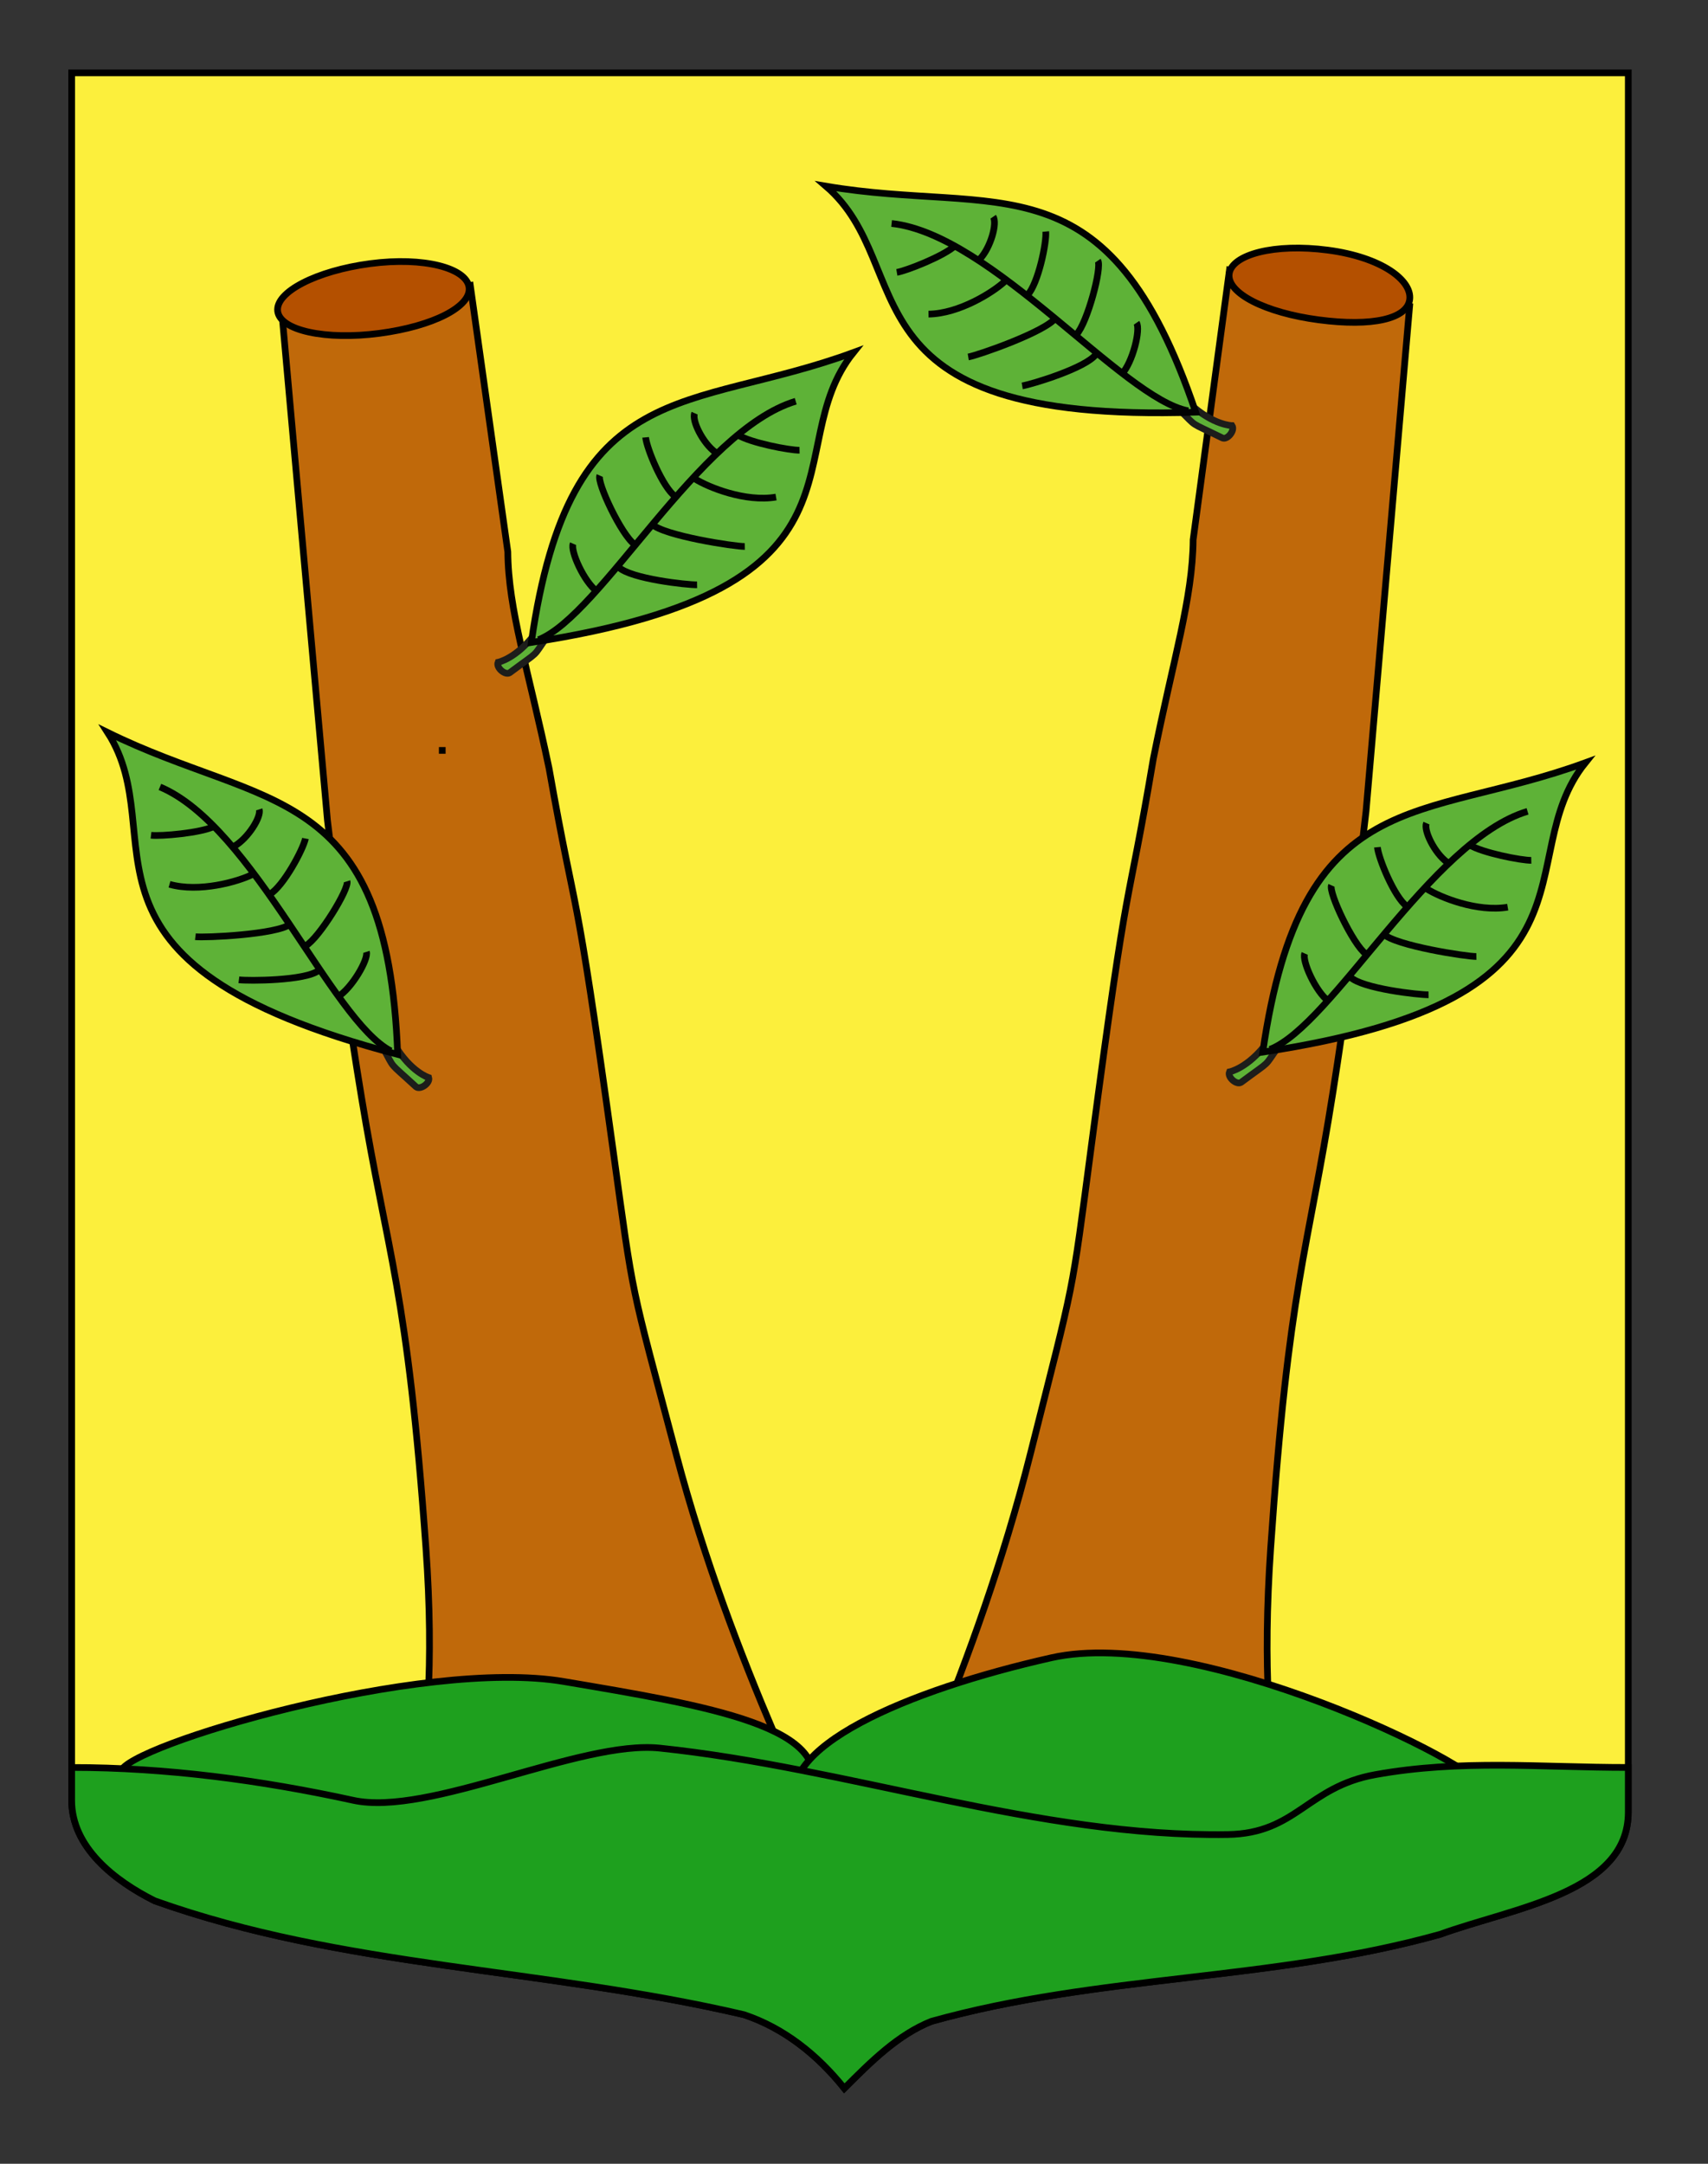 <?xml version="1.0" encoding="utf-8"?>
<!-- Generator: Adobe Illustrator 15.1.0, SVG Export Plug-In . SVG Version: 6.00 Build 0)  -->
<!DOCTYPE svg PUBLIC "-//W3C//DTD SVG 1.1//EN" "http://www.w3.org/Graphics/SVG/1.1/DTD/svg11.dtd">
<svg version="1.1" id="Calque_2" xmlns="http://www.w3.org/2000/svg" xmlns:xlink="http://www.w3.org/1999/xlink" x="0px" y="0px"
	 width="255.118px" height="323.148px" viewBox="0 0 255.118 323.148" enable-background="new 0 0 255.118 323.148"
	 xml:space="preserve">
<rect x="0" y="0" width="255.118" height="323.148" fill="#333333" stroke="none"/>
<path id="Fond_x5F_de_x5F_l_x5F_ecu_1_" fill="#FCEF3C" stroke="#000000" d="M10.707,10.88c78,0,154.504,0,232.504,0
	c0,135.583,0,149.083,0,259.75c0,12.043-17.1,14.25-28.101,18.25c-25,7-51,6-76,13c-5,2-9,6-12.999,10c-4-5-9-9-15-11
	c-30-7-60-7-88-17c-6-3-12.406-8-12.406-15C10.707,245.339,10.707,147.255,10.707,10.88z"/>
<path id="path1910_3_" fill="#B45000" fill-opacity="0.833" stroke="#000000" d="M70.249,42.637l-28.027,5.396l6.69,74.48
	c2.683,21.53,1.176,17.586,5.08,41.336c3.905,23.745,6.858,28.551,9.622,67.293c1.281,17.91,0.059,29.28-1.417,37.812l53.358-10.274
	c-4.665-10.97-10.314-25.458-14.551-41.481c-7.008-26.51-6.239-22.354-9.443-45.525c-5.911-42.74-5.246-32.642-9.555-56.951
	c-3.089-14.773-6.09-23.616-6.155-32.309L70.249,42.637z"/>
<path id="path1910_1_" fill="#B45000" fill-opacity="0.833" stroke="#000000" d="M178.215,80.612
	c-0.07,8.799-2.963,17.755-5.947,32.715c-4.163,24.614-3.514,14.392-9.236,57.666c-3.103,23.46-2.359,19.252-9.117,46.097
	c-4.09,16.231-9.529,30.902-14.021,42.018l51.225,10.298c-1.408-8.632-2.568-20.14-1.318-38.27
	c2.699-39.222,5.537-44.092,9.313-68.135c3.776-24.046,2.325-20.05,4.927-41.848l6.506-75.405l-26.906-5.41L178.215,80.612z"/>
<g id="Terrasse_1_">
	<path fill="#1EA01E" stroke="#000000" d="M120.844,268.232c-1.547,3.434-20.231,16.863-41.467,13.264s-61.959-13.137-61.317-16.921
		c0.641-3.783,44.892-17.05,66.128-13.45C105.423,254.723,125.495,257.908,120.844,268.232z"/>
	<path fill="#1EA01E" stroke="#000000" d="M119.061,270.407c1.349,3.1,27.332,14.751,48.775,9.927
		c21.442-4.822,54.146-9.771,53.723-13.26c-0.424-3.488-43.057-24.324-64.5-19.5S115.003,261.088,119.061,270.407z"/>
	<path id="Terrasse" fill="#1EA01E" stroke="#000000" d="M10.707,263.963c14.114,0,28.338,1.905,42.049,4.904
		c11.364,2.486,33.899-9.036,45.803-7.793c28.131,2.938,56.663,13.348,84.837,12.904c10.263-0.161,11.837-7.11,22.026-8.944
		c12.855-2.313,24.656-1.071,37.789-1.071v6.667c0,12.043-17.1,14.25-28.101,18.25c-25,7-51,6-76,13c-5,2-9,6-12.999,10
		c-4-5-9-9-15-11c-30-7-60-7-88-17c-6-3-12.406-8-12.406-15L10.707,263.963L10.707,263.963z"/>
</g>
<g id="Feuille">
	<path fill="#5EB237" stroke="#1D1D1B" d="M189.239,155.738c-2.861,3.817-5.6,4.344-5.6,4.344c-0.331,0.798,1.041,1.98,1.723,1.573
		c4.748-3.525,3.271-2.076,5.596-5.353L189.239,155.738z"/>
	<g>
		<path fill="#5EB237" d="M236.803,113.908c-24.621,9.017-42.347,2.86-48.189,43.221
			C241.991,149.062,225.118,128.407,236.803,113.908z"/>
		<path fill="none" stroke="#010202" d="M236.803,113.908c-24.621,9.017-42.347,2.86-48.189,43.221
			C241.991,149.062,225.118,128.407,236.803,113.908z"/>
		<path fill="none" stroke="#010202" d="M189.679,156.724c9.312-3.607,24.054-31.243,38.486-35.553"/>
		<path fill="none" stroke="#010202" d="M219.41,126.136c1.96,1.243,7.881,2.378,9.312,2.352"/>
		<path fill="none" stroke="#010202" d="M213.12,132.753c1.961,1.247,7.529,3.506,12.084,2.729"/>
		<path fill="none" stroke="#010202" d="M206.632,139.482c1.803,1.752,12.46,3.393,13.893,3.366"/>
		<path fill="none" stroke="#010202" d="M201.668,145.904c1.805,1.753,10.282,2.682,11.714,2.659"/>
		<path fill="none" stroke="#010202" d="M216.182,128.798c-1.93-1.404-3.58-4.816-3.117-5.867"/>
		<path fill="none" stroke="#010202" d="M210.172,135.394c-1.928-1.405-4.293-7.279-4.432-8.868"/>
		<path fill="none" stroke="#010202" d="M204.028,142.485c-1.929-1.405-5.614-9.215-5.152-10.265"/>
		<path fill="none" stroke="#010202" d="M198.447,149.533c-1.929-1.405-4.026-6.091-3.562-7.14"/>
	</g>
</g>
<g id="Feuille_2_">
	<path fill="#5EB237" stroke="#1D1D1B" d="M79.988,94.555c-2.855,3.821-5.596,4.353-5.596,4.353
		c-0.326,0.799,1.048,1.979,1.731,1.569c4.739-3.531,3.264-2.079,5.583-5.36L79.988,94.555z"/>
	<g>
		<path fill="#5EB237" d="M127.479,52.643c-24.607,9.061-42.344,2.934-48.117,43.304C132.726,87.789,115.817,67.163,127.479,52.643z
			"/>
		<path fill="none" stroke="#010202" d="M127.479,52.643c-24.607,9.061-42.344,2.934-48.117,43.304
			C132.726,87.789,115.817,67.163,127.479,52.643z"/>
		<path fill="none" stroke="#010202" d="M80.429,95.543c9.308-3.625,24.001-31.285,38.425-35.62"/>
		<path fill="none" stroke="#010202" d="M110.106,64.903c1.964,1.24,7.886,2.362,9.318,2.336"/>
		<path fill="none" stroke="#010202" d="M103.828,71.529c1.963,1.242,7.538,3.492,12.087,2.708"/>
		<path fill="none" stroke="#010202" d="M97.355,78.27c1.805,1.75,12.465,3.37,13.896,3.342"/>
		<path fill="none" stroke="#010202" d="M92.399,84.702c1.807,1.749,10.288,2.664,11.721,2.637"/>
		<path fill="none" stroke="#010202" d="M106.884,67.568c-1.933-1.399-3.59-4.81-3.128-5.861"/>
		<path fill="none" stroke="#010202" d="M100.886,74.175c-1.931-1.399-4.307-7.271-4.449-8.857"/>
		<path fill="none" stroke="#010202" d="M94.753,81.277c-1.93-1.402-5.629-9.205-5.167-10.257"/>
		<path fill="none" stroke="#010202" d="M89.184,88.335c-1.931-1.401-4.038-6.082-3.574-7.133"/>
	</g>
</g>
<g id="Feuille_1_">
	<path fill="#5EB237" stroke="#1D1D1B" d="M58.928,156.025c2.439,4.099,5.109,4.912,5.109,4.912
		c0.242,0.829-1.248,1.859-1.885,1.381c-4.345-4.007-3.03-2.408-4.993-5.915L58.928,156.025z"/>
	<g>
		<path fill="#5EB237" d="M16.069,109.385c23.525,11.579,41.805,7.336,43.333,48.088C7.183,143.791,26.151,125.044,16.069,109.385z"
			/>
		<path fill="none" stroke="#010202" d="M16.069,109.385c23.525,11.579,41.805,7.336,43.333,48.088
			C7.183,143.791,26.151,125.044,16.069,109.385z"/>
		<path fill="none" stroke="#010202" d="M58.385,156.959c-8.879-4.575-20.604-33.618-34.499-39.434"/>
		<path fill="none" stroke="#010202" d="M32.067,123.389c-2.08,1.03-8.087,1.528-9.511,1.353"/>
		<path fill="none" stroke="#010202" d="M37.621,130.635c-2.082,1.031-7.86,2.687-12.304,1.433"/>
		<path fill="none" stroke="#010202" d="M43.357,138.016c-1.979,1.553-12.749,2.052-14.171,1.875"/>
		<path fill="none" stroke="#010202" d="M47.612,144.929c-1.979,1.552-10.51,1.577-11.931,1.399"/>
		<path fill="none" stroke="#010202" d="M34.993,126.379c2.07-1.189,4.073-4.409,3.724-5.503"/>
		<path fill="none" stroke="#010202" d="M40.269,133.574c2.067-1.192,5.043-6.781,5.35-8.346"/>
		<path fill="none" stroke="#010202" d="M45.628,141.278c2.066-1.193,6.561-8.566,6.211-9.661"/>
		<path fill="none" stroke="#010202" d="M50.43,148.878c2.066-1.192,4.652-5.627,4.299-6.722"/>
	</g>
</g>
<g id="Feuille_3_">
	<path fill="#5EB237" stroke="#1D1D1B" d="M177.729,60.307c3.508,3.232,6.297,3.254,6.297,3.254
		c0.468,0.725-0.668,2.137-1.414,1.861c-5.305-2.605-3.588-1.448-6.47-4.249L177.729,60.307z"/>
	<g>
		<path fill="#5EB237" d="M123.363,27.802c25.85,4.399,42.164-4.872,55.235,33.758C124.643,63.315,137.488,39.94,123.363,27.802z"/>
		<path fill="none" stroke="#010202" d="M123.363,27.802c25.85,4.399,42.164-4.872,55.235,33.758
			C124.643,63.315,137.488,39.94,123.363,27.802z"/>
		<path fill="none" stroke="#010202" d="M177.476,61.357c-9.813-1.858-29.326-26.359-44.3-27.979"/>
		<path fill="none" stroke="#010202" d="M142.689,36.672c-1.705,1.581-7.321,3.769-8.733,4.005"/>
		<path fill="none" stroke="#010202" d="M150.073,42.035c-1.701,1.583-6.77,4.814-11.385,4.877"/>
		<path fill="none" stroke="#010202" d="M157.672,47.476c-1.452,2.051-11.635,5.598-13.049,5.834"/>
		<path fill="none" stroke="#010202" d="M163.723,52.892c-1.457,2.05-9.627,4.503-11.04,4.74"/>
		<path fill="none" stroke="#010202" d="M146.343,38.703c1.644-1.73,2.647-5.388,2.002-6.334"/>
		<path fill="none" stroke="#010202" d="M153.451,44.099c1.642-1.731,2.902-7.938,2.751-9.522"/>
		<path fill="none" stroke="#010202" d="M160.782,49.957c1.64-1.731,3.848-10.08,3.201-11.03"/>
		<path fill="none" stroke="#010202" d="M167.548,55.876c1.642-1.731,2.856-6.719,2.207-7.668"/>
	</g>
</g>
<path fill="#B45000" stroke="#000000" d="M70.059,42.908c0.379,2.875-5.364,5.817-13.379,6.874
	c-8.019,1.058-14.825-0.416-15.204-3.291s5.813-6.062,13.831-7.12C63.323,38.315,69.68,40.033,70.059,42.908z"/>
<path fill="#B45000" stroke="#000000" d="M183.6,40.894c-0.379,2.875,5.363,5.816,13.379,6.874c8.02,1.058,13.2-0.151,13.579-3.025
	s-4.188-6.327-12.206-7.385C190.336,36.3,183.979,38.019,183.6,40.894z"/>
<path fill="#B45000" stroke="#000000" d="M65.559,112.074c0.333,0,0.667,0,1,0"/>
</svg>
